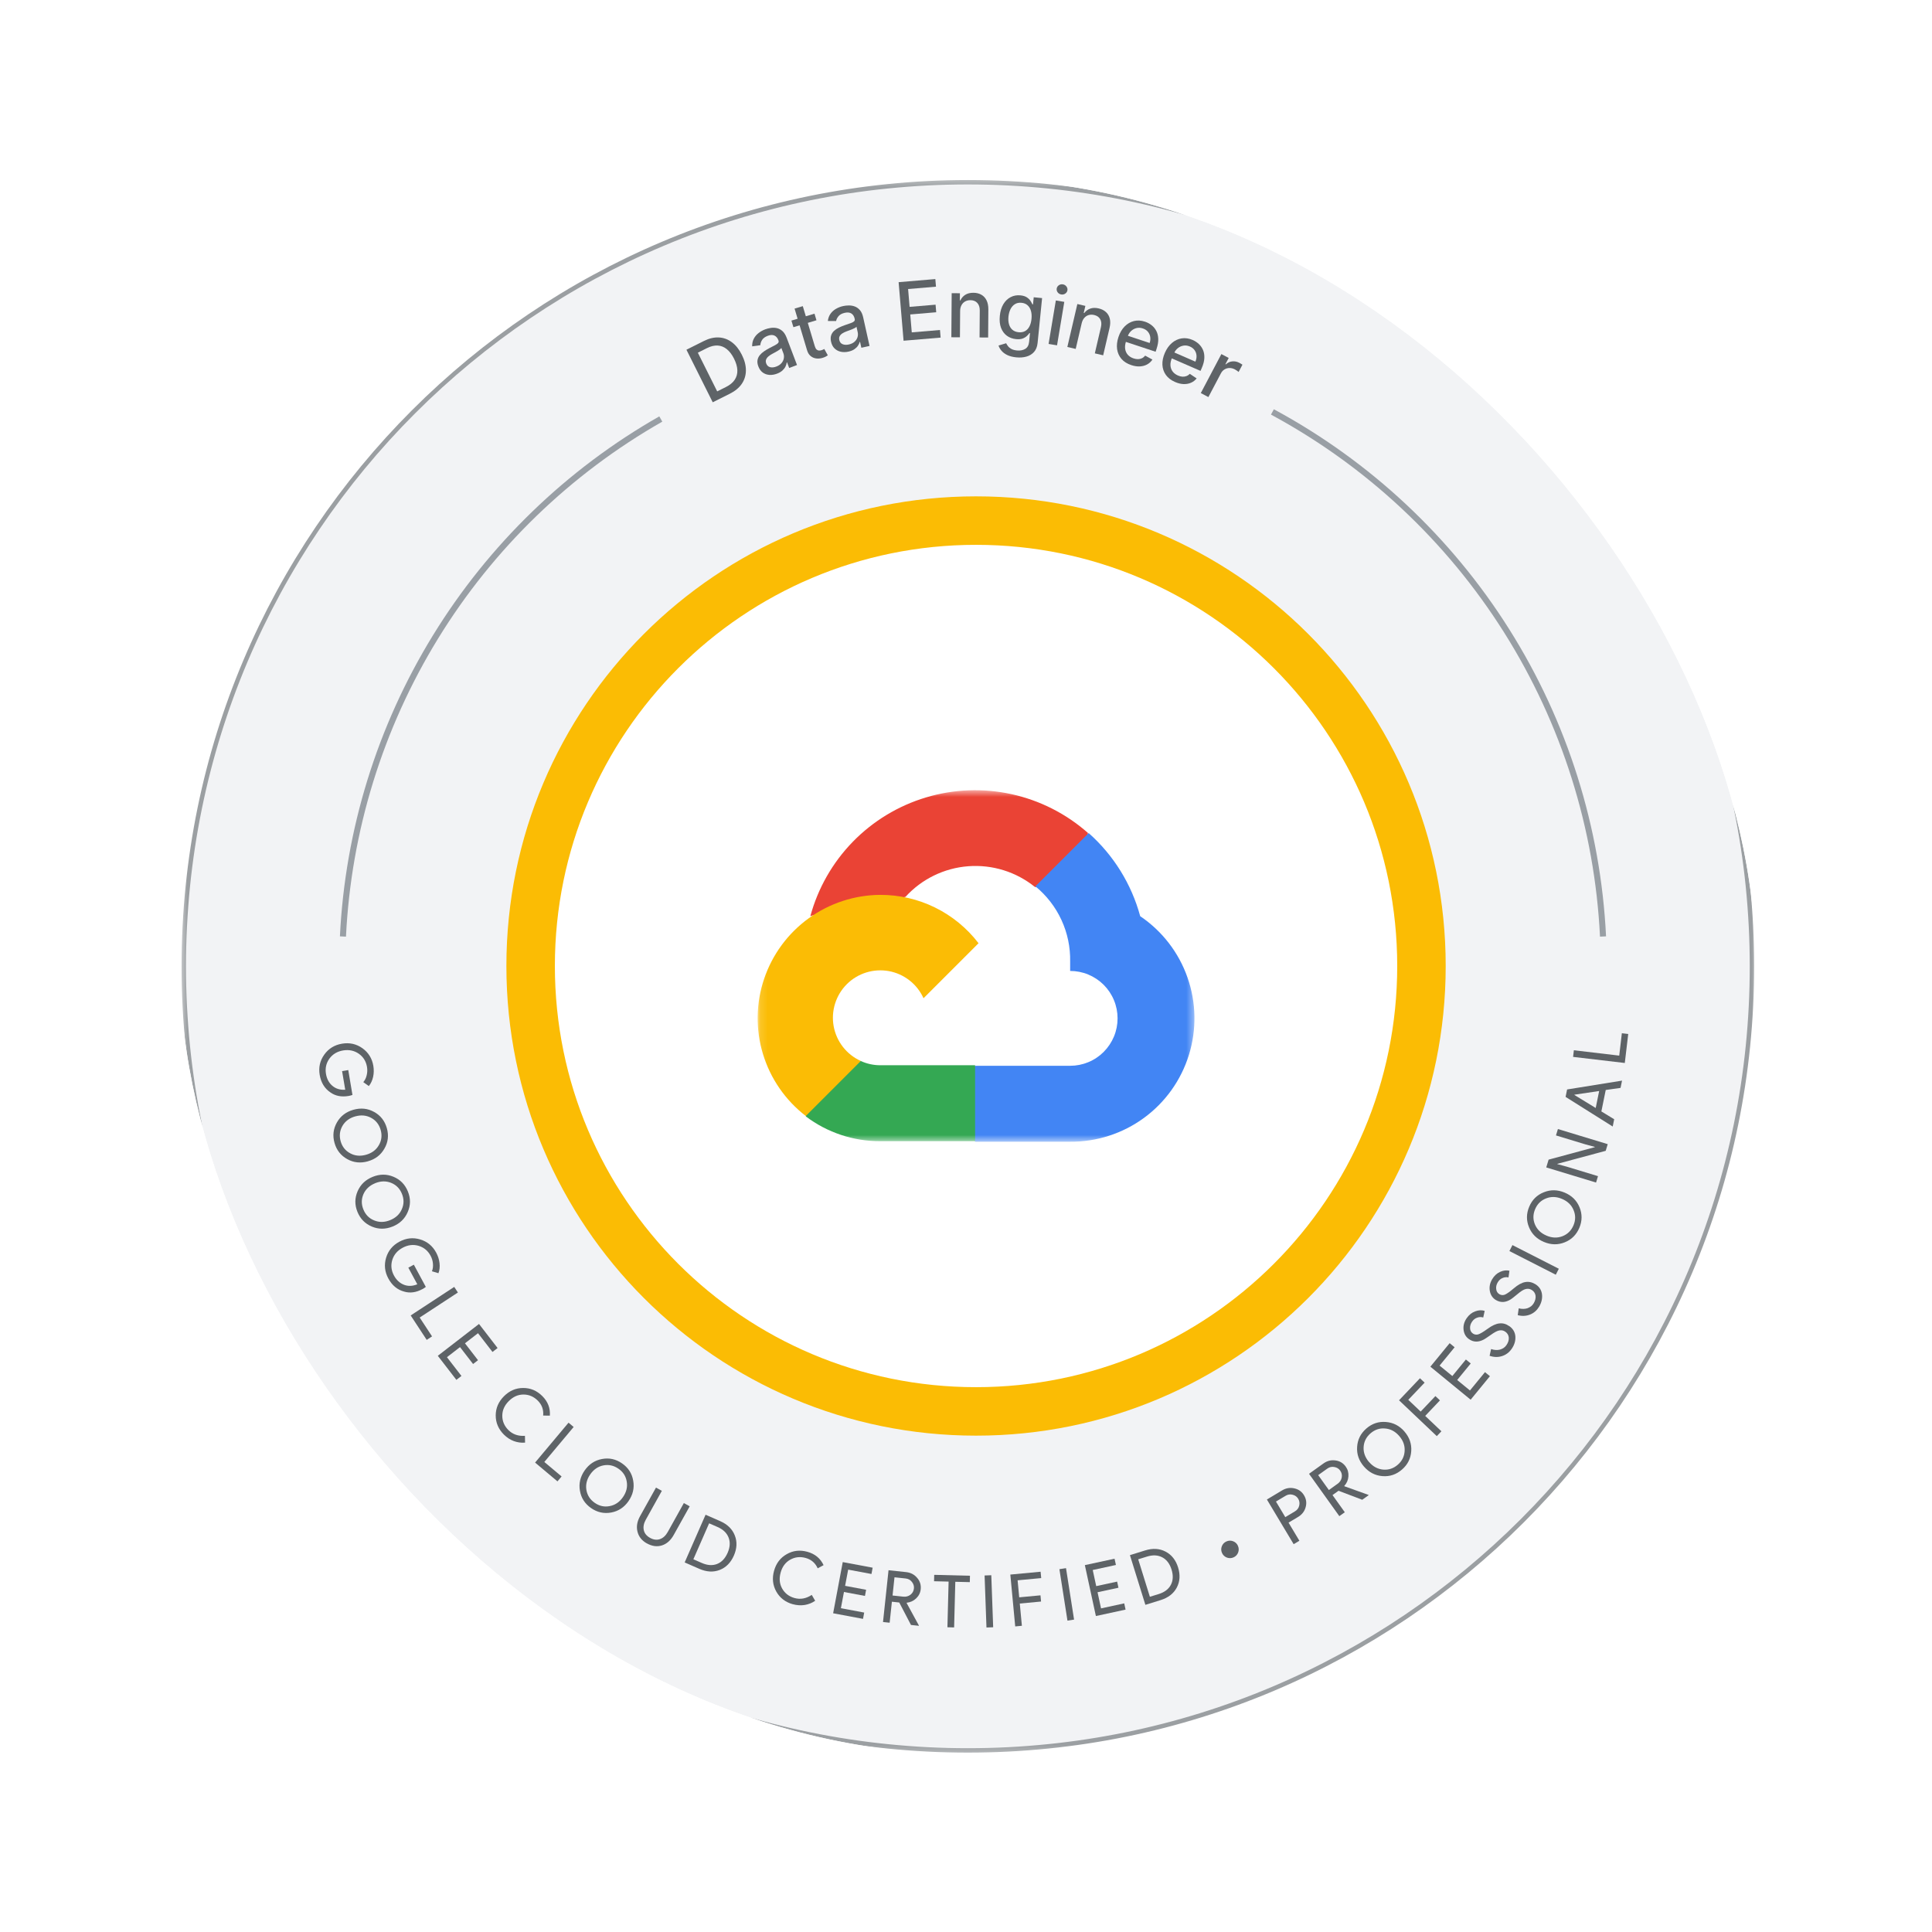 <svg width="263" height="263" viewBox="0 0 263 263" fill="none" xmlns="http://www.w3.org/2000/svg">
<g filter="url(#filter0_d_8004_94676)">
<g clip-path="url(#clip0_8004_94676)">
<mask id="mask0_8004_94676" style="mask-type:luminance" maskUnits="userSpaceOnUse" x="24" y="16" width="215" height="215">
<path d="M238.996 16.302H24.512V230.787H238.996V16.302Z" fill="white"/>
</mask>
<g mask="url(#mask0_8004_94676)">
<path d="M238.491 123.544C238.491 182.493 190.703 230.28 131.755 230.28C72.806 230.28 25.019 182.493 25.019 123.544C25.019 64.596 72.806 16.808 131.755 16.808C190.703 16.808 238.491 64.596 238.491 123.544Z" fill="#F2F3F5" stroke="#9B9FA2" stroke-width="0.6"/>
<path d="M132.867 62.867C166.356 62.867 193.501 90.011 193.501 123.5C193.501 156.988 166.356 184.133 132.867 184.133C99.379 184.133 72.234 156.988 72.234 123.5C72.234 90.011 99.379 62.867 132.867 62.867Z" fill="white"/>
<path d="M132.867 62.867C166.356 62.867 193.501 90.011 193.501 123.5C193.501 156.988 166.356 184.133 132.867 184.133C99.379 184.133 72.234 156.988 72.234 123.5C72.234 90.011 99.379 62.867 132.867 62.867Z" stroke="#FBBC04" stroke-width="6.6"/>
<mask id="mask1_8004_94676" style="mask-type:luminance" maskUnits="userSpaceOnUse" x="103" y="99" width="60" height="49">
<path d="M162.59 99.576H103.137V147.422H162.59V99.576Z" fill="white"/>
</mask>
<g mask="url(#mask1_8004_94676)">
<path d="M140.864 112.748H142.679L147.847 107.58L148.099 105.386C145.138 102.771 141.561 100.956 137.705 100.11C133.848 99.265 129.839 99.417 126.057 100.552C122.274 101.686 118.843 103.765 116.087 106.594C113.332 109.424 111.344 112.909 110.309 116.72C110.886 116.485 111.521 116.448 112.123 116.613L122.46 114.91C122.46 114.91 122.988 114.039 123.256 114.093C125.471 111.659 128.532 110.166 131.811 109.919C135.09 109.671 138.34 110.682 140.897 112.752H140.86L140.864 112.748Z" fill="#EA4335"/>
<path d="M155.214 116.72C154.026 112.344 151.588 108.413 148.198 105.406L140.947 112.657C142.46 113.894 143.669 115.454 144.49 117.227C145.311 118.997 145.715 120.935 145.678 122.886V124.173C146.523 124.173 147.365 124.338 148.148 124.664C148.932 124.99 149.642 125.464 150.244 126.062C150.842 126.66 151.32 127.374 151.642 128.158C151.968 128.941 152.133 129.779 152.133 130.628C152.133 131.478 151.968 132.315 151.642 133.099C151.316 133.883 150.842 134.592 150.244 135.194C149.646 135.792 148.932 136.271 148.148 136.593C147.365 136.918 146.527 137.083 145.678 137.083H132.767L131.48 138.391V146.133L132.767 147.42H145.678C149.283 147.449 152.801 146.315 155.713 144.19C158.625 142.062 160.774 139.055 161.842 135.611C162.911 132.167 162.845 128.471 161.653 125.068C160.461 121.665 158.204 118.741 155.214 116.72Z" fill="#4285F4"/>
<path d="M119.83 147.346H132.74V137.01H119.83C118.91 137.01 118.003 136.812 117.165 136.428L115.35 136.989L110.145 142.157L109.691 143.972C112.608 146.175 116.171 147.363 119.826 147.346H119.83Z" fill="#34A853"/>
<path d="M119.83 113.817C116.332 113.838 112.93 114.951 110.092 117.001C107.258 119.051 105.134 121.934 104.016 125.251C102.898 128.567 102.845 132.147 103.864 135.492C104.882 138.837 106.92 141.787 109.692 143.919L117.182 136.429C116.229 136 115.396 135.344 114.753 134.523C114.109 133.702 113.676 132.733 113.486 131.706C113.301 130.679 113.363 129.623 113.676 128.625C113.986 127.626 114.534 126.719 115.272 125.981C116.011 125.242 116.918 124.694 117.912 124.384C118.91 124.075 119.966 124.009 120.993 124.195C122.02 124.38 122.986 124.818 123.811 125.461C124.635 126.104 125.287 126.938 125.716 127.89L133.207 120.4C131.635 118.346 129.61 116.684 127.288 115.541C124.965 114.399 122.412 113.809 119.826 113.817H119.83Z" fill="#FBBC05"/>
</g>
<path d="M47.467 141.19C46.489 141.355 45.665 141.198 44.988 140.715C44.188 140.179 43.701 139.383 43.52 138.323C43.346 137.308 43.557 136.388 44.139 135.568C44.724 134.747 45.529 134.248 46.556 134.075C47.583 133.901 48.507 134.107 49.331 134.689C50.152 135.275 50.647 136.075 50.821 137.09C50.907 137.605 50.899 138.104 50.792 138.591C50.684 139.078 50.49 139.494 50.21 139.845L49.455 139.309C49.678 139.049 49.835 138.735 49.917 138.368C50.008 138.005 50.024 137.626 49.958 137.238C49.831 136.475 49.459 135.877 48.841 135.44C48.218 135.011 47.508 134.862 46.708 134.994C45.908 135.13 45.285 135.502 44.84 136.112C44.402 136.727 44.246 137.416 44.374 138.179C44.489 138.876 44.782 139.42 45.252 139.816C45.722 140.212 46.304 140.389 46.997 140.344L46.568 137.807L47.409 137.667L47.979 141.053C47.801 141.115 47.628 141.161 47.459 141.19H47.467Z" fill="#5E6367"/>
<path d="M50.087 150.086C49.077 150.371 48.136 150.272 47.27 149.789C46.392 149.302 45.814 148.568 45.538 147.582C45.257 146.592 45.369 145.664 45.864 144.794C46.354 143.928 47.105 143.355 48.111 143.07C49.122 142.785 50.062 142.884 50.929 143.367C51.803 143.845 52.38 144.584 52.661 145.574C52.941 146.564 52.83 147.496 52.327 148.362C51.836 149.228 51.09 149.801 50.087 150.082V150.086ZM48.363 143.969C47.575 144.192 46.994 144.621 46.618 145.264C46.247 145.912 46.165 146.605 46.371 147.351C46.581 148.094 47.01 148.642 47.666 148.993C48.314 149.352 49.035 149.418 49.831 149.195C50.623 148.972 51.205 148.535 51.572 147.892C51.947 147.252 52.03 146.559 51.82 145.817C51.609 145.075 51.176 144.522 50.52 144.167C49.864 143.817 49.147 143.751 48.359 143.973L48.363 143.969Z" fill="#5E6367"/>
<path d="M53.462 158.959C52.488 159.354 51.544 159.359 50.628 158.975C49.704 158.587 49.048 157.923 48.661 156.975C48.273 156.022 48.281 155.085 48.677 154.17C49.069 153.258 49.75 152.602 50.723 152.206C51.697 151.81 52.641 151.806 53.557 152.19C54.481 152.569 55.136 153.238 55.524 154.19C55.912 155.143 55.904 156.079 55.499 156.999C55.108 157.911 54.427 158.567 53.462 158.959ZM51.074 153.068C50.315 153.378 49.787 153.869 49.481 154.545C49.18 155.23 49.176 155.931 49.469 156.645C49.758 157.362 50.249 157.857 50.938 158.134C51.622 158.418 52.348 158.406 53.111 158.096C53.874 157.787 54.406 157.292 54.699 156.607C55 155.931 55.009 155.234 54.716 154.516C54.427 153.799 53.936 153.299 53.243 153.019C52.554 152.743 51.833 152.759 51.074 153.064V153.068Z" fill="#5E6367"/>
<path d="M57.516 167.477C56.646 167.947 55.813 168.063 55.017 167.823C54.089 167.576 53.367 166.978 52.859 166.029C52.373 165.122 52.27 164.185 52.558 163.22C52.847 162.255 53.449 161.525 54.369 161.03C55.289 160.535 56.229 160.432 57.195 160.721C58.16 161.009 58.886 161.607 59.377 162.515C59.624 162.973 59.777 163.451 59.834 163.946C59.892 164.441 59.843 164.899 59.686 165.32L58.799 165.056C58.927 164.738 58.972 164.392 58.935 164.016C58.906 163.641 58.799 163.282 58.609 162.931C58.242 162.251 57.698 161.805 56.972 161.587C56.246 161.381 55.524 161.467 54.81 161.855C54.097 162.238 53.627 162.791 53.4 163.513C53.181 164.239 53.26 164.94 53.623 165.621C53.957 166.244 54.41 166.664 54.984 166.891C55.553 167.114 56.163 167.093 56.807 166.829L55.586 164.565L56.337 164.161L57.966 167.184C57.817 167.299 57.669 167.398 57.52 167.481L57.516 167.477Z" fill="#5E6367"/>
<path d="M58.088 174.398L55.906 171.07L61.833 167.184L62.333 167.947L57.131 171.354L58.814 173.92L58.084 174.398H58.088Z" fill="#5E6367"/>
<path d="M67.732 175.507L67.043 176.039L65.071 173.486L63.293 174.86L65.071 177.161L64.399 177.681L62.621 175.379L60.843 176.753L62.815 179.306L62.126 179.838L59.598 176.563L65.207 172.228L67.736 175.503L67.732 175.507Z" fill="#5E6367"/>
<path d="M68.594 187.288C67.852 186.545 67.481 185.675 67.481 184.677C67.485 183.683 67.86 182.812 68.606 182.066C69.353 181.319 70.219 180.944 71.209 180.944C72.207 180.936 73.082 181.303 73.828 182.049C74.583 182.804 74.926 183.691 74.851 184.71L73.94 184.697C74.014 183.906 73.771 183.229 73.21 182.668C72.653 182.111 72.005 181.835 71.259 181.835C70.52 181.835 69.856 182.132 69.262 182.726C68.668 183.32 68.376 183.984 68.376 184.722C68.376 185.469 68.656 186.12 69.209 186.673C69.794 187.255 70.545 187.519 71.461 187.457L71.477 188.381C70.954 188.426 70.442 188.356 69.939 188.17C69.44 187.981 68.99 187.684 68.594 187.288Z" fill="#5E6367"/>
<path d="M75.888 193.656L72.84 191.099L77.394 185.667L78.091 186.252L74.098 191.016L76.449 192.988L75.888 193.656Z" fill="#5E6367"/>
<path d="M85.569 196.333C84.971 197.195 84.183 197.714 83.206 197.896C82.22 198.077 81.304 197.879 80.467 197.294C79.621 196.708 79.114 195.92 78.945 194.938C78.772 193.961 78.986 193.037 79.584 192.175C80.182 191.313 80.97 190.793 81.948 190.612C82.929 190.426 83.841 190.624 84.686 191.214C85.532 191.8 86.035 192.587 86.2 193.577C86.373 194.555 86.159 195.475 85.565 196.333H85.569ZM80.347 192.707C79.881 193.379 79.708 194.081 79.823 194.815C79.947 195.553 80.327 196.139 80.962 196.58C81.597 197.021 82.278 197.17 83.004 197.021C83.734 196.885 84.332 196.477 84.802 195.801C85.272 195.124 85.445 194.419 85.317 193.689C85.198 192.955 84.823 192.369 84.187 191.932C83.552 191.49 82.867 191.342 82.137 191.482C81.411 191.626 80.813 192.035 80.347 192.707Z" fill="#5E6367"/>
<path d="M88.064 202.107C87.379 201.724 86.95 201.192 86.781 200.507C86.608 199.831 86.723 199.125 87.132 198.391L89.301 194.501L90.097 194.947L87.911 198.874C87.631 199.381 87.54 199.855 87.639 200.297C87.738 200.738 88.022 201.089 88.493 201.348C88.959 201.608 89.408 201.666 89.837 201.518C90.266 201.373 90.621 201.043 90.906 200.536L93.092 196.609L93.888 197.051L91.718 200.94C91.302 201.691 90.761 202.169 90.101 202.376C89.441 202.582 88.765 202.491 88.068 202.103L88.064 202.107Z" fill="#5E6367"/>
<path d="M93.203 204.69L96.049 198.198L98.033 199.068C99.023 199.501 99.687 200.149 100.025 201.011C100.368 201.873 100.326 202.789 99.902 203.758C99.473 204.731 98.829 205.383 97.963 205.717C97.105 206.047 96.181 205.993 95.187 205.56L93.203 204.69ZM96.532 199.365L94.387 204.261L95.538 204.764C96.293 205.094 96.981 205.144 97.604 204.905C98.231 204.661 98.71 204.154 99.048 203.387C99.382 202.624 99.427 201.931 99.18 201.304C98.936 200.677 98.437 200.198 97.678 199.868L96.528 199.365H96.532Z" fill="#5E6367"/>
<path d="M107.925 210.382C106.915 210.102 106.164 209.524 105.673 208.654C105.19 207.784 105.087 206.843 105.372 205.824C105.657 204.805 106.23 204.055 107.092 203.568C107.958 203.069 108.899 202.962 109.917 203.246C110.949 203.535 111.679 204.137 112.112 205.061L111.312 205.494C110.986 204.768 110.445 204.298 109.678 204.084C108.923 203.873 108.218 203.952 107.566 204.319C106.923 204.682 106.49 205.267 106.267 206.072C106.044 206.876 106.11 207.602 106.473 208.245C106.84 208.897 107.401 209.326 108.156 209.537C108.952 209.759 109.732 209.619 110.503 209.112L110.969 209.912C110.536 210.209 110.058 210.399 109.526 210.485C108.998 210.564 108.461 210.526 107.921 210.378L107.925 210.382Z" fill="#5E6367"/>
<path d="M118.793 205.407L118.632 206.265L115.46 205.671L115.043 207.878L117.902 208.414L117.745 209.251L114.887 208.715L114.47 210.922L117.642 211.516L117.481 212.374L113.414 211.611L114.722 204.644L118.789 205.407H118.793Z" fill="#5E6367"/>
<path d="M121.766 206.714L121.502 209.193L122.958 209.35C123.326 209.387 123.651 209.305 123.932 209.094C124.212 208.88 124.373 208.595 124.41 208.241C124.447 207.911 124.353 207.614 124.138 207.346C123.928 207.069 123.643 206.912 123.28 206.875L121.762 206.714H121.766ZM121.111 212.897L120.203 212.803L120.954 205.753L123.354 206.009C123.965 206.075 124.46 206.331 124.843 206.785C125.235 207.23 125.396 207.75 125.334 208.34C125.285 208.826 125.074 209.243 124.716 209.585C124.361 209.928 123.936 210.121 123.437 210.175L123.412 210.204L125.087 213.277V213.318L124.01 213.203L122.414 210.146L121.412 210.039L121.106 212.893L121.111 212.897Z" fill="#5E6367"/>
<path d="M130.044 207.325L129.883 213.541L128.971 213.516L129.132 207.3L127.152 207.251L127.173 206.38L132.04 206.504L132.019 207.374L130.04 207.325H130.044Z" fill="#5E6367"/>
<path d="M135.199 213.516L134.287 213.549L134.031 206.467L134.943 206.434L135.199 213.516Z" fill="#5E6367"/>
<path d="M138.822 210.287L139.107 213.315L138.199 213.402L137.535 206.344L141.656 205.957L141.738 206.823L138.525 207.124L138.744 209.442L141.639 209.17L141.718 210.015L138.818 210.287H138.822Z" fill="#5E6367"/>
<path d="M146.211 212.473L145.312 212.613L144.215 205.609L145.114 205.469L146.211 212.473Z" fill="#5E6367"/>
<path d="M151.722 204.187L151.908 205.037L148.752 205.722L149.226 207.916L152.072 207.301L152.254 208.135L149.408 208.749L149.882 210.948L153.038 210.263L153.223 211.113L149.181 211.987L147.68 205.058L151.726 204.183L151.722 204.187Z" fill="#5E6367"/>
<path d="M155.92 210.468L153.816 203.699L155.887 203.056C156.922 202.734 157.846 202.788 158.663 203.217C159.488 203.646 160.057 204.363 160.371 205.37C160.684 206.385 160.626 207.3 160.189 208.121C159.756 208.934 159.026 209.499 157.991 209.82L155.92 210.464V210.468ZM154.942 204.26L156.53 209.367L157.731 208.996C158.519 208.752 159.071 208.336 159.385 207.746C159.698 207.152 159.727 206.455 159.48 205.655C159.232 204.863 158.811 204.306 158.217 203.996C157.623 203.683 156.931 203.65 156.143 203.893L154.942 204.264V204.26Z" fill="#5E6367"/>
<path d="M168.517 202.433C168.649 202.726 168.661 203.032 168.546 203.341C168.43 203.646 168.22 203.869 167.923 204.001C167.63 204.133 167.325 204.145 167.011 204.03C166.702 203.906 166.483 203.7 166.351 203.403C166.215 203.102 166.207 202.801 166.323 202.495C166.446 202.186 166.653 201.967 166.95 201.835C167.251 201.699 167.552 201.691 167.861 201.807C168.166 201.922 168.385 202.132 168.521 202.433H168.517Z" fill="#5E6367"/>
<path d="M175.41 199.277L176.883 201.74L176.103 202.206L172.461 196.126L174.532 194.884C175.059 194.571 175.612 194.476 176.19 194.608C176.775 194.736 177.217 195.049 177.518 195.557C177.827 196.072 177.897 196.613 177.732 197.182C177.576 197.743 177.233 198.184 176.701 198.502L175.41 199.273V199.277ZM173.694 196.402L174.965 198.527L176.272 197.743C176.586 197.557 176.779 197.297 176.858 196.967C176.94 196.633 176.899 196.32 176.726 196.031C176.557 195.747 176.305 195.565 175.971 195.478C175.637 195.384 175.315 195.433 175.006 195.619L173.698 196.402H173.694Z" fill="#5E6367"/>
<path d="M179.445 192.807L180.897 194.836L182.089 193.982C182.39 193.768 182.576 193.487 182.646 193.145C182.712 192.798 182.646 192.477 182.436 192.188C182.246 191.92 181.978 191.759 181.635 191.701C181.297 191.635 180.979 191.709 180.683 191.92L179.441 192.807H179.445ZM183.062 197.863L182.32 198.391L178.195 192.625L180.159 191.219C180.658 190.86 181.202 190.724 181.788 190.806C182.378 190.88 182.844 191.161 183.19 191.643C183.475 192.039 183.595 192.489 183.557 192.988C183.52 193.479 183.331 193.908 182.996 194.279V194.316L186.292 195.5L186.317 195.533L185.438 196.16L182.213 194.935L181.392 195.521L183.062 197.855V197.863Z" fill="#5E6367"/>
<path d="M191.173 186.858C191.862 187.65 192.176 188.541 192.11 189.535C192.044 190.538 191.627 191.375 190.856 192.043C190.08 192.72 189.194 193.021 188.199 192.942C187.21 192.868 186.368 192.435 185.679 191.647C184.99 190.855 184.677 189.964 184.743 188.974C184.801 187.976 185.221 187.139 185.997 186.462C186.772 185.786 187.663 185.489 188.661 185.572C189.651 185.646 190.493 186.075 191.178 186.858H191.173ZM186.38 191.033C186.917 191.651 187.556 191.99 188.294 192.056C189.037 192.117 189.701 191.895 190.282 191.387C190.864 190.88 191.173 190.257 191.211 189.515C191.256 188.776 191.008 188.092 190.468 187.473C189.928 186.85 189.284 186.512 188.546 186.458C187.808 186.392 187.148 186.615 186.562 187.122C185.98 187.63 185.667 188.257 185.626 188.999C185.589 189.742 185.84 190.418 186.376 191.037L186.38 191.033Z" fill="#5E6367"/>
<path d="M194.013 184.747L196.216 186.838L195.589 187.498L190.449 182.618L193.299 179.62L193.93 180.218L191.707 182.556L193.394 184.157L195.399 182.045L196.018 182.631L194.013 184.742V184.747Z" fill="#5E6367"/>
<path d="M197.342 174.847L198.015 175.4L195.969 177.896L197.705 179.319L199.549 177.066L200.209 177.607L198.365 179.859L200.102 181.282L202.148 178.786L202.82 179.339L200.197 182.54L194.715 178.044L197.338 174.843L197.342 174.847Z" fill="#5E6367"/>
<path d="M205.453 172.517C205.96 172.871 206.241 173.346 206.286 173.931C206.323 174.521 206.154 175.086 205.774 175.627C205.436 176.109 204.999 176.435 204.463 176.604C203.922 176.777 203.361 176.761 202.776 176.563L202.982 175.643C203.188 175.717 203.394 175.759 203.592 175.771C203.795 175.783 203.984 175.771 204.166 175.726C204.347 175.676 204.516 175.602 204.673 175.503C204.826 175.4 204.958 175.272 205.065 175.115C205.304 174.773 205.411 174.435 205.391 174.096C205.362 173.754 205.205 173.482 204.912 173.28C204.669 173.11 204.397 173.053 204.1 173.11C203.815 173.16 203.432 173.362 202.953 173.709C202.458 174.055 202.145 174.265 202.004 174.34C201.258 174.736 200.581 174.723 199.971 174.294C199.542 173.997 199.299 173.568 199.233 173.016C199.171 172.459 199.315 171.927 199.67 171.423C199.979 170.982 200.363 170.677 200.817 170.512C201.266 170.343 201.695 170.322 202.108 170.446L201.91 171.349C201.65 171.263 201.378 171.267 201.101 171.366C200.821 171.452 200.586 171.634 200.392 171.91C200.19 172.203 200.099 172.504 200.119 172.818C200.132 173.123 200.26 173.362 200.503 173.531C200.701 173.671 200.932 173.713 201.188 173.659C201.456 173.589 201.889 173.333 202.495 172.896C203.106 172.446 203.646 172.199 204.112 172.154C204.578 172.1 205.02 172.22 205.44 172.517H205.453Z" fill="#5E6367"/>
<path d="M208.962 166.787C209.494 167.101 209.808 167.55 209.902 168.136C209.985 168.722 209.857 169.299 209.523 169.868C209.222 170.371 208.813 170.734 208.29 170.945C207.766 171.155 207.205 171.184 206.607 171.031L206.743 170.099C206.953 170.157 207.164 170.182 207.362 170.178C207.564 170.178 207.753 170.145 207.931 170.087C208.108 170.021 208.269 169.934 208.422 169.823C208.566 169.707 208.686 169.571 208.785 169.406C208.995 169.047 209.077 168.701 209.032 168.367C208.978 168.029 208.797 167.769 208.492 167.587C208.236 167.435 207.96 167.402 207.671 167.48C207.39 167.55 207.023 167.781 206.574 168.165C206.108 168.548 205.811 168.783 205.679 168.866C204.965 169.32 204.289 169.357 203.645 168.977C203.196 168.713 202.919 168.305 202.812 167.761C202.709 167.208 202.812 166.668 203.126 166.14C203.402 165.673 203.761 165.339 204.198 165.141C204.631 164.939 205.06 164.886 205.477 164.981L205.349 165.896C205.081 165.83 204.813 165.855 204.544 165.97C204.272 166.078 204.054 166.276 203.88 166.569C203.699 166.874 203.633 167.183 203.678 167.497C203.711 167.802 203.86 168.029 204.115 168.181C204.326 168.305 204.557 168.33 204.808 168.256C205.068 168.165 205.485 167.876 206.054 167.393C206.632 166.899 207.147 166.61 207.609 166.531C208.067 166.441 208.521 166.531 208.962 166.791V166.787Z" fill="#5E6367"/>
<path d="M212.2 164.713L211.788 165.526L205.473 162.304L205.885 161.492L212.2 164.713Z" fill="#5E6367"/>
<path d="M212.993 154.347C213.963 154.755 214.635 155.415 215.015 156.335C215.398 157.263 215.39 158.199 214.994 159.14C214.594 160.088 213.93 160.748 213.002 161.115C212.078 161.487 211.133 161.47 210.168 161.062C209.199 160.653 208.526 159.994 208.147 159.074C207.763 158.154 207.767 157.218 208.168 156.269C208.568 155.32 209.232 154.664 210.168 154.297C211.092 153.926 212.032 153.943 212.993 154.347ZM210.531 160.208C211.286 160.526 212.008 160.55 212.701 160.282C213.394 160.01 213.893 159.515 214.194 158.806C214.495 158.092 214.495 157.399 214.202 156.714C213.917 156.03 213.394 155.526 212.635 155.205C211.876 154.883 211.15 154.862 210.461 155.139C209.768 155.407 209.273 155.894 208.972 156.607C208.671 157.321 208.667 158.018 208.959 158.707C209.252 159.387 209.776 159.886 210.531 160.204V160.208Z" fill="#5E6367"/>
<path d="M217.533 152.108L217.269 152.978L210.488 150.92L210.81 149.86L217.088 148.165L217.1 148.127L215.78 147.769L211.812 146.564L212.076 145.694L218.857 147.752L218.581 148.66L212.002 150.429L211.99 150.466L213.31 150.825L217.533 152.108Z" fill="#5E6367"/>
<path d="M214.317 141.054L217.221 142.828L217.691 140.518L214.326 141.017L214.317 141.054ZM219.737 144.362L219.535 145.352L213.121 141.318L213.327 140.307L220.805 139.103L220.603 140.093L218.586 140.378L217.992 143.298L219.737 144.362Z" fill="#5E6367"/>
<path d="M221.648 132.751L221.181 136.702L214.141 135.873L214.248 134.97L220.423 135.7L220.781 132.652L221.648 132.755V132.751Z" fill="#5E6367"/>
<path d="M99.339 45.604L97.022 46.762L93.444 39.607L95.834 38.412C96.535 38.061 97.209 37.904 97.855 37.938C98.5 37.971 99.09 38.187 99.625 38.586C100.161 38.982 100.614 39.552 100.986 40.295C101.359 41.04 101.543 41.749 101.538 42.421C101.536 43.092 101.351 43.7 100.983 44.245C100.613 44.787 100.066 45.24 99.339 45.604ZM97.63 45.279L98.808 44.69C99.353 44.418 99.754 44.089 100.013 43.703C100.27 43.315 100.391 42.881 100.375 42.4C100.357 41.916 100.207 41.392 99.924 40.826C99.643 40.265 99.315 39.833 98.94 39.532C98.567 39.229 98.155 39.064 97.701 39.037C97.249 39.01 96.761 39.127 96.239 39.388L94.996 40.01L97.63 45.279Z" fill="#5E6367"/>
<path d="M105.777 42.865C105.422 43.001 105.075 43.057 104.738 43.035C104.4 43.01 104.099 42.903 103.835 42.714C103.573 42.524 103.372 42.245 103.232 41.877C103.112 41.561 103.074 41.278 103.118 41.027C103.161 40.776 103.264 40.552 103.426 40.354C103.587 40.156 103.784 39.978 104.017 39.82C104.249 39.661 104.492 39.516 104.745 39.384C105.066 39.217 105.327 39.082 105.527 38.978C105.726 38.871 105.862 38.771 105.935 38.676C106.007 38.582 106.019 38.469 105.969 38.337L105.959 38.312C105.838 37.993 105.654 37.78 105.407 37.673C105.163 37.566 104.864 37.579 104.511 37.713C104.143 37.853 103.885 38.045 103.735 38.288C103.587 38.529 103.51 38.763 103.505 38.99L102.39 39.147C102.382 38.76 102.455 38.417 102.609 38.119C102.765 37.818 102.978 37.561 103.248 37.349C103.518 37.135 103.822 36.964 104.16 36.835C104.384 36.75 104.632 36.687 104.903 36.645C105.175 36.6 105.448 36.605 105.719 36.66C105.994 36.715 106.251 36.844 106.49 37.048C106.728 37.25 106.925 37.556 107.081 37.965L108.497 41.689L107.431 42.094L107.14 41.327L107.096 41.344C107.079 41.512 107.026 41.691 106.936 41.881C106.847 42.071 106.709 42.253 106.522 42.428C106.334 42.602 106.086 42.748 105.777 42.865ZM105.681 41.899C105.983 41.784 106.218 41.626 106.387 41.426C106.558 41.224 106.663 41.006 106.702 40.771C106.742 40.532 106.72 40.303 106.636 40.081L106.361 39.358C106.337 39.412 106.276 39.477 106.177 39.554C106.079 39.627 105.964 39.703 105.832 39.781C105.7 39.856 105.57 39.929 105.443 40C105.316 40.068 105.21 40.125 105.124 40.172C104.923 40.279 104.746 40.397 104.595 40.527C104.446 40.656 104.342 40.8 104.283 40.959C104.225 41.115 104.233 41.291 104.307 41.485C104.41 41.755 104.588 41.922 104.84 41.985C105.092 42.045 105.372 42.017 105.681 41.899Z" fill="#5E6367"/>
<path d="M110.875 34.7L111.144 35.597L108.005 36.539L107.735 35.641L110.875 34.7ZM108.164 34.011L109.283 33.676L110.913 39.113C110.978 39.33 111.06 39.483 111.157 39.574C111.254 39.661 111.36 39.71 111.474 39.719C111.59 39.725 111.709 39.71 111.832 39.673C111.921 39.646 111.998 39.617 112.062 39.584C112.125 39.551 112.175 39.526 112.21 39.507L112.689 40.37C112.632 40.415 112.547 40.468 112.435 40.528C112.323 40.592 112.178 40.651 111.999 40.708C111.706 40.801 111.416 40.831 111.129 40.797C110.841 40.764 110.585 40.656 110.359 40.474C110.133 40.291 109.968 40.027 109.864 39.68L108.164 34.011Z" fill="#5E6367"/>
<path d="M115.507 39.864C115.136 39.947 114.785 39.953 114.454 39.882C114.123 39.809 113.841 39.659 113.607 39.434C113.375 39.208 113.217 38.903 113.131 38.519C113.058 38.189 113.061 37.903 113.141 37.661C113.22 37.419 113.354 37.212 113.543 37.039C113.731 36.867 113.952 36.719 114.205 36.596C114.457 36.473 114.719 36.364 114.988 36.27C115.33 36.151 115.608 36.055 115.821 35.981C116.033 35.904 116.182 35.825 116.268 35.742C116.353 35.658 116.381 35.548 116.35 35.411L116.344 35.384C116.27 35.051 116.119 34.814 115.89 34.673C115.664 34.531 115.366 34.501 114.998 34.583C114.614 34.669 114.33 34.821 114.147 35.04C113.966 35.257 113.856 35.477 113.818 35.702L112.692 35.696C112.74 35.312 112.862 34.983 113.057 34.71C113.255 34.434 113.503 34.211 113.801 34.041C114.099 33.868 114.424 33.742 114.777 33.664C115.011 33.612 115.265 33.585 115.54 33.582C115.816 33.577 116.085 33.621 116.346 33.715C116.609 33.809 116.844 33.974 117.052 34.211C117.259 34.445 117.409 34.776 117.504 35.203L118.369 39.092L117.255 39.34L117.077 38.539L117.031 38.549C116.99 38.713 116.912 38.882 116.796 39.057C116.68 39.233 116.517 39.393 116.307 39.538C116.096 39.684 115.83 39.792 115.507 39.864ZM115.551 38.894C115.867 38.824 116.122 38.702 116.318 38.527C116.517 38.352 116.652 38.152 116.725 37.925C116.799 37.695 116.81 37.464 116.759 37.233L116.591 36.478C116.56 36.528 116.489 36.583 116.38 36.645C116.273 36.703 116.149 36.762 116.007 36.82C115.865 36.876 115.726 36.929 115.59 36.98C115.455 37.029 115.341 37.071 115.25 37.104C115.035 37.181 114.843 37.273 114.675 37.38C114.509 37.486 114.385 37.614 114.304 37.763C114.224 37.908 114.207 38.083 114.252 38.286C114.315 38.568 114.466 38.759 114.707 38.857C114.947 38.953 115.229 38.966 115.551 38.894Z" fill="#5E6367"/>
<path d="M123.002 38.383L122.328 30.412L127.326 29.989L127.413 31.025L123.618 31.346L123.823 33.774L127.358 33.475L127.445 34.507L123.911 34.806L124.117 37.246L127.959 36.922L128.046 37.957L123.002 38.383Z" fill="#5E6367"/>
<path d="M130.7 34.357L130.674 37.92L129.506 37.911L129.55 31.911L130.671 31.919L130.664 32.896L130.738 32.897C130.878 32.58 131.096 32.326 131.392 32.136C131.69 31.945 132.065 31.851 132.515 31.855C132.924 31.858 133.281 31.946 133.587 32.12C133.893 32.292 134.13 32.546 134.297 32.883C134.464 33.22 134.545 33.636 134.542 34.131L134.514 37.947L133.346 37.939L133.373 34.263C133.376 33.828 133.265 33.488 133.04 33.241C132.815 32.992 132.505 32.866 132.109 32.864C131.838 32.861 131.597 32.918 131.385 33.034C131.176 33.15 131.01 33.32 130.886 33.546C130.764 33.769 130.702 34.039 130.7 34.357Z" fill="#5E6367"/>
<path d="M138.33 40.644C137.856 40.596 137.454 40.493 137.124 40.335C136.797 40.176 136.536 39.984 136.342 39.758C136.147 39.531 136.009 39.291 135.927 39.037L136.967 38.725C137.026 38.846 137.107 38.976 137.211 39.114C137.317 39.256 137.467 39.382 137.66 39.493C137.856 39.604 138.114 39.676 138.435 39.708C138.876 39.752 139.251 39.681 139.56 39.495C139.869 39.311 140.047 38.986 140.093 38.52L140.211 37.346L140.137 37.339C140.054 37.459 139.939 37.59 139.791 37.732C139.646 37.874 139.454 37.991 139.215 38.083C138.975 38.174 138.673 38.201 138.307 38.164C137.836 38.117 137.422 37.964 137.066 37.706C136.712 37.446 136.447 37.088 136.27 36.633C136.096 36.176 136.041 35.63 136.104 34.995C136.168 34.361 136.33 33.827 136.591 33.395C136.854 32.964 137.187 32.646 137.589 32.443C137.992 32.237 138.433 32.159 138.912 32.207C139.283 32.244 139.576 32.336 139.791 32.483C140.007 32.628 140.17 32.788 140.281 32.964C140.394 33.14 140.479 33.294 140.537 33.425L140.622 33.434L140.719 32.466L141.858 32.58L141.247 38.683C141.195 39.196 141.034 39.605 140.763 39.91C140.491 40.215 140.144 40.426 139.722 40.544C139.302 40.661 138.838 40.695 138.33 40.644ZM138.66 37.226C138.995 37.26 139.285 37.21 139.531 37.078C139.78 36.943 139.979 36.735 140.127 36.455C140.279 36.171 140.375 35.824 140.416 35.412C140.457 35.01 140.433 34.65 140.344 34.333C140.255 34.015 140.104 33.759 139.891 33.565C139.678 33.368 139.401 33.253 139.062 33.219C138.712 33.184 138.412 33.245 138.16 33.403C137.909 33.559 137.708 33.785 137.558 34.081C137.411 34.378 137.318 34.717 137.28 35.097C137.241 35.489 137.266 35.838 137.355 36.145C137.445 36.453 137.598 36.701 137.815 36.89C138.034 37.08 138.316 37.192 138.66 37.226Z" fill="#5E6367"/>
<path d="M142.741 38.819L143.729 32.9L144.881 33.093L143.893 39.011L142.741 38.819ZM144.463 32.084C144.262 32.051 144.102 31.955 143.98 31.798C143.861 31.638 143.818 31.465 143.849 31.277C143.881 31.087 143.978 30.937 144.142 30.827C144.309 30.715 144.492 30.675 144.692 30.709C144.893 30.742 145.052 30.839 145.171 30.999C145.292 31.156 145.337 31.33 145.306 31.52C145.274 31.708 145.175 31.857 145.009 31.97C144.845 32.08 144.663 32.118 144.463 32.084Z" fill="#5E6367"/>
<path d="M147.243 36.027L146.434 39.497L145.297 39.232L146.658 33.388L147.75 33.642L147.528 34.593L147.601 34.61C147.807 34.332 148.075 34.133 148.406 34.012C148.739 33.891 149.124 33.882 149.563 33.984C149.961 34.077 150.291 34.242 150.551 34.479C150.812 34.714 150.987 35.014 151.075 35.38C151.164 35.745 151.152 36.169 151.04 36.651L150.174 40.368L149.037 40.103L149.87 36.523C149.969 36.099 149.936 35.742 149.771 35.453C149.606 35.16 149.331 34.969 148.946 34.88C148.682 34.818 148.434 34.821 148.202 34.887C147.972 34.954 147.772 35.084 147.602 35.276C147.434 35.467 147.315 35.718 147.243 36.027Z" fill="#5E6367"/>
<path d="M153.996 41.7C153.434 41.514 152.991 41.234 152.665 40.86C152.343 40.484 152.144 40.041 152.069 39.53C151.997 39.018 152.06 38.467 152.255 37.876C152.449 37.293 152.728 36.815 153.093 36.442C153.461 36.07 153.883 35.824 154.358 35.705C154.837 35.587 155.34 35.615 155.869 35.791C156.191 35.897 156.484 36.054 156.751 36.26C157.017 36.466 157.232 36.723 157.397 37.03C157.561 37.337 157.652 37.695 157.67 38.104C157.689 38.511 157.612 38.972 157.441 39.489L157.311 39.882L152.784 38.381L153.059 37.55L156.5 38.691C156.597 38.4 156.623 38.122 156.579 37.857C156.536 37.591 156.428 37.356 156.257 37.154C156.088 36.952 155.86 36.804 155.573 36.709C155.261 36.605 154.964 36.592 154.681 36.668C154.401 36.743 154.158 36.881 153.95 37.084C153.746 37.285 153.597 37.528 153.503 37.812L153.288 38.461C153.162 38.842 153.121 39.188 153.166 39.499C153.213 39.811 153.335 40.078 153.53 40.299C153.727 40.518 153.987 40.681 154.31 40.788C154.52 40.858 154.722 40.892 154.915 40.89C155.108 40.886 155.288 40.844 155.454 40.764C155.62 40.685 155.766 40.568 155.892 40.412L156.879 40.949C156.692 41.23 156.452 41.45 156.157 41.611C155.866 41.769 155.536 41.859 155.167 41.879C154.801 41.898 154.411 41.838 153.996 41.7Z" fill="#5E6367"/>
<path d="M159.958 43.999C159.416 43.763 159 43.444 158.71 43.041C158.422 42.638 158.265 42.178 158.237 41.663C158.212 41.147 158.324 40.603 158.572 40.033C158.818 39.469 159.14 39.019 159.537 38.681C159.937 38.343 160.379 38.137 160.864 38.062C161.351 37.987 161.85 38.061 162.361 38.284C162.671 38.419 162.949 38.602 163.196 38.831C163.442 39.061 163.633 39.336 163.769 39.656C163.905 39.977 163.963 40.342 163.944 40.751C163.926 41.158 163.808 41.611 163.59 42.11L163.425 42.489L159.053 40.583L159.402 39.781L162.725 41.23C162.848 40.948 162.9 40.673 162.88 40.406C162.861 40.137 162.775 39.894 162.623 39.676C162.473 39.46 162.259 39.292 161.982 39.171C161.681 39.04 161.386 39 161.098 39.05C160.812 39.099 160.557 39.215 160.332 39.398C160.111 39.58 159.94 39.808 159.821 40.083L159.547 40.709C159.387 41.077 159.315 41.418 159.332 41.732C159.351 42.047 159.447 42.323 159.622 42.561C159.798 42.797 160.042 42.983 160.355 43.119C160.557 43.208 160.755 43.26 160.947 43.275C161.14 43.289 161.323 43.263 161.496 43.199C161.669 43.135 161.825 43.032 161.964 42.888L162.898 43.512C162.687 43.775 162.427 43.973 162.119 44.106C161.815 44.237 161.478 44.297 161.109 44.283C160.743 44.269 160.359 44.174 159.958 43.999Z" fill="#5E6367"/>
<path d="M163.463 45.508L166.263 40.201L167.262 40.728L166.817 41.571L166.872 41.6C167.119 41.365 167.408 41.231 167.739 41.196C168.073 41.16 168.395 41.225 168.706 41.389C168.771 41.423 168.845 41.465 168.93 41.516C169.018 41.568 169.085 41.611 169.132 41.644L168.611 42.632C168.575 42.599 168.508 42.547 168.41 42.478C168.312 42.406 168.211 42.342 168.105 42.286C167.86 42.157 167.615 42.094 167.37 42.097C167.127 42.098 166.903 42.161 166.696 42.285C166.491 42.406 166.327 42.582 166.206 42.812L164.496 46.053L163.463 45.508Z" fill="#5E6367"/>
</g>
<path d="M46.685 119.484C47.387 105.05 51.72 91.026 59.283 78.711C66.847 66.397 77.396 56.191 89.954 49.039" stroke="#999FA5" stroke-width="0.825"/>
<path d="M218.217 119.484C217.499 104.714 212.979 90.379 205.094 77.868C197.21 65.358 186.228 55.096 173.212 48.076" stroke="#999FA5" stroke-width="0.825"/>
</g>
</g>
<defs>
<filter id="filter0_d_8004_94676" x="0.516" y="0.302" width="262.484" height="262.484" filterUnits="userSpaceOnUse" color-interpolation-filters="sRGB">
<feFlood flood-opacity="0" result="BackgroundImageFix"/>
<feColorMatrix in="SourceAlpha" type="matrix" values="0 0 0 0 0 0 0 0 0 0 0 0 0 0 0 0 0 0 127 0" result="hardAlpha"/>
<feOffset dy="8"/>
<feGaussianBlur stdDeviation="12"/>
<feColorMatrix type="matrix" values="0 0 0 0 0.369 0 0 0 0 0.388 0 0 0 0 0.404 0 0 0 0.16 0"/>
<feBlend mode="normal" in2="BackgroundImageFix" result="effect1_dropShadow_8004_94676"/>
<feBlend mode="normal" in="SourceGraphic" in2="effect1_dropShadow_8004_94676" result="shape"/>
</filter>
<clipPath id="clip0_8004_94676">
<rect x="24.516" y="16.302" width="214.484" height="214.484" rx="107.242" fill="white"/>
</clipPath>
</defs>
</svg>
